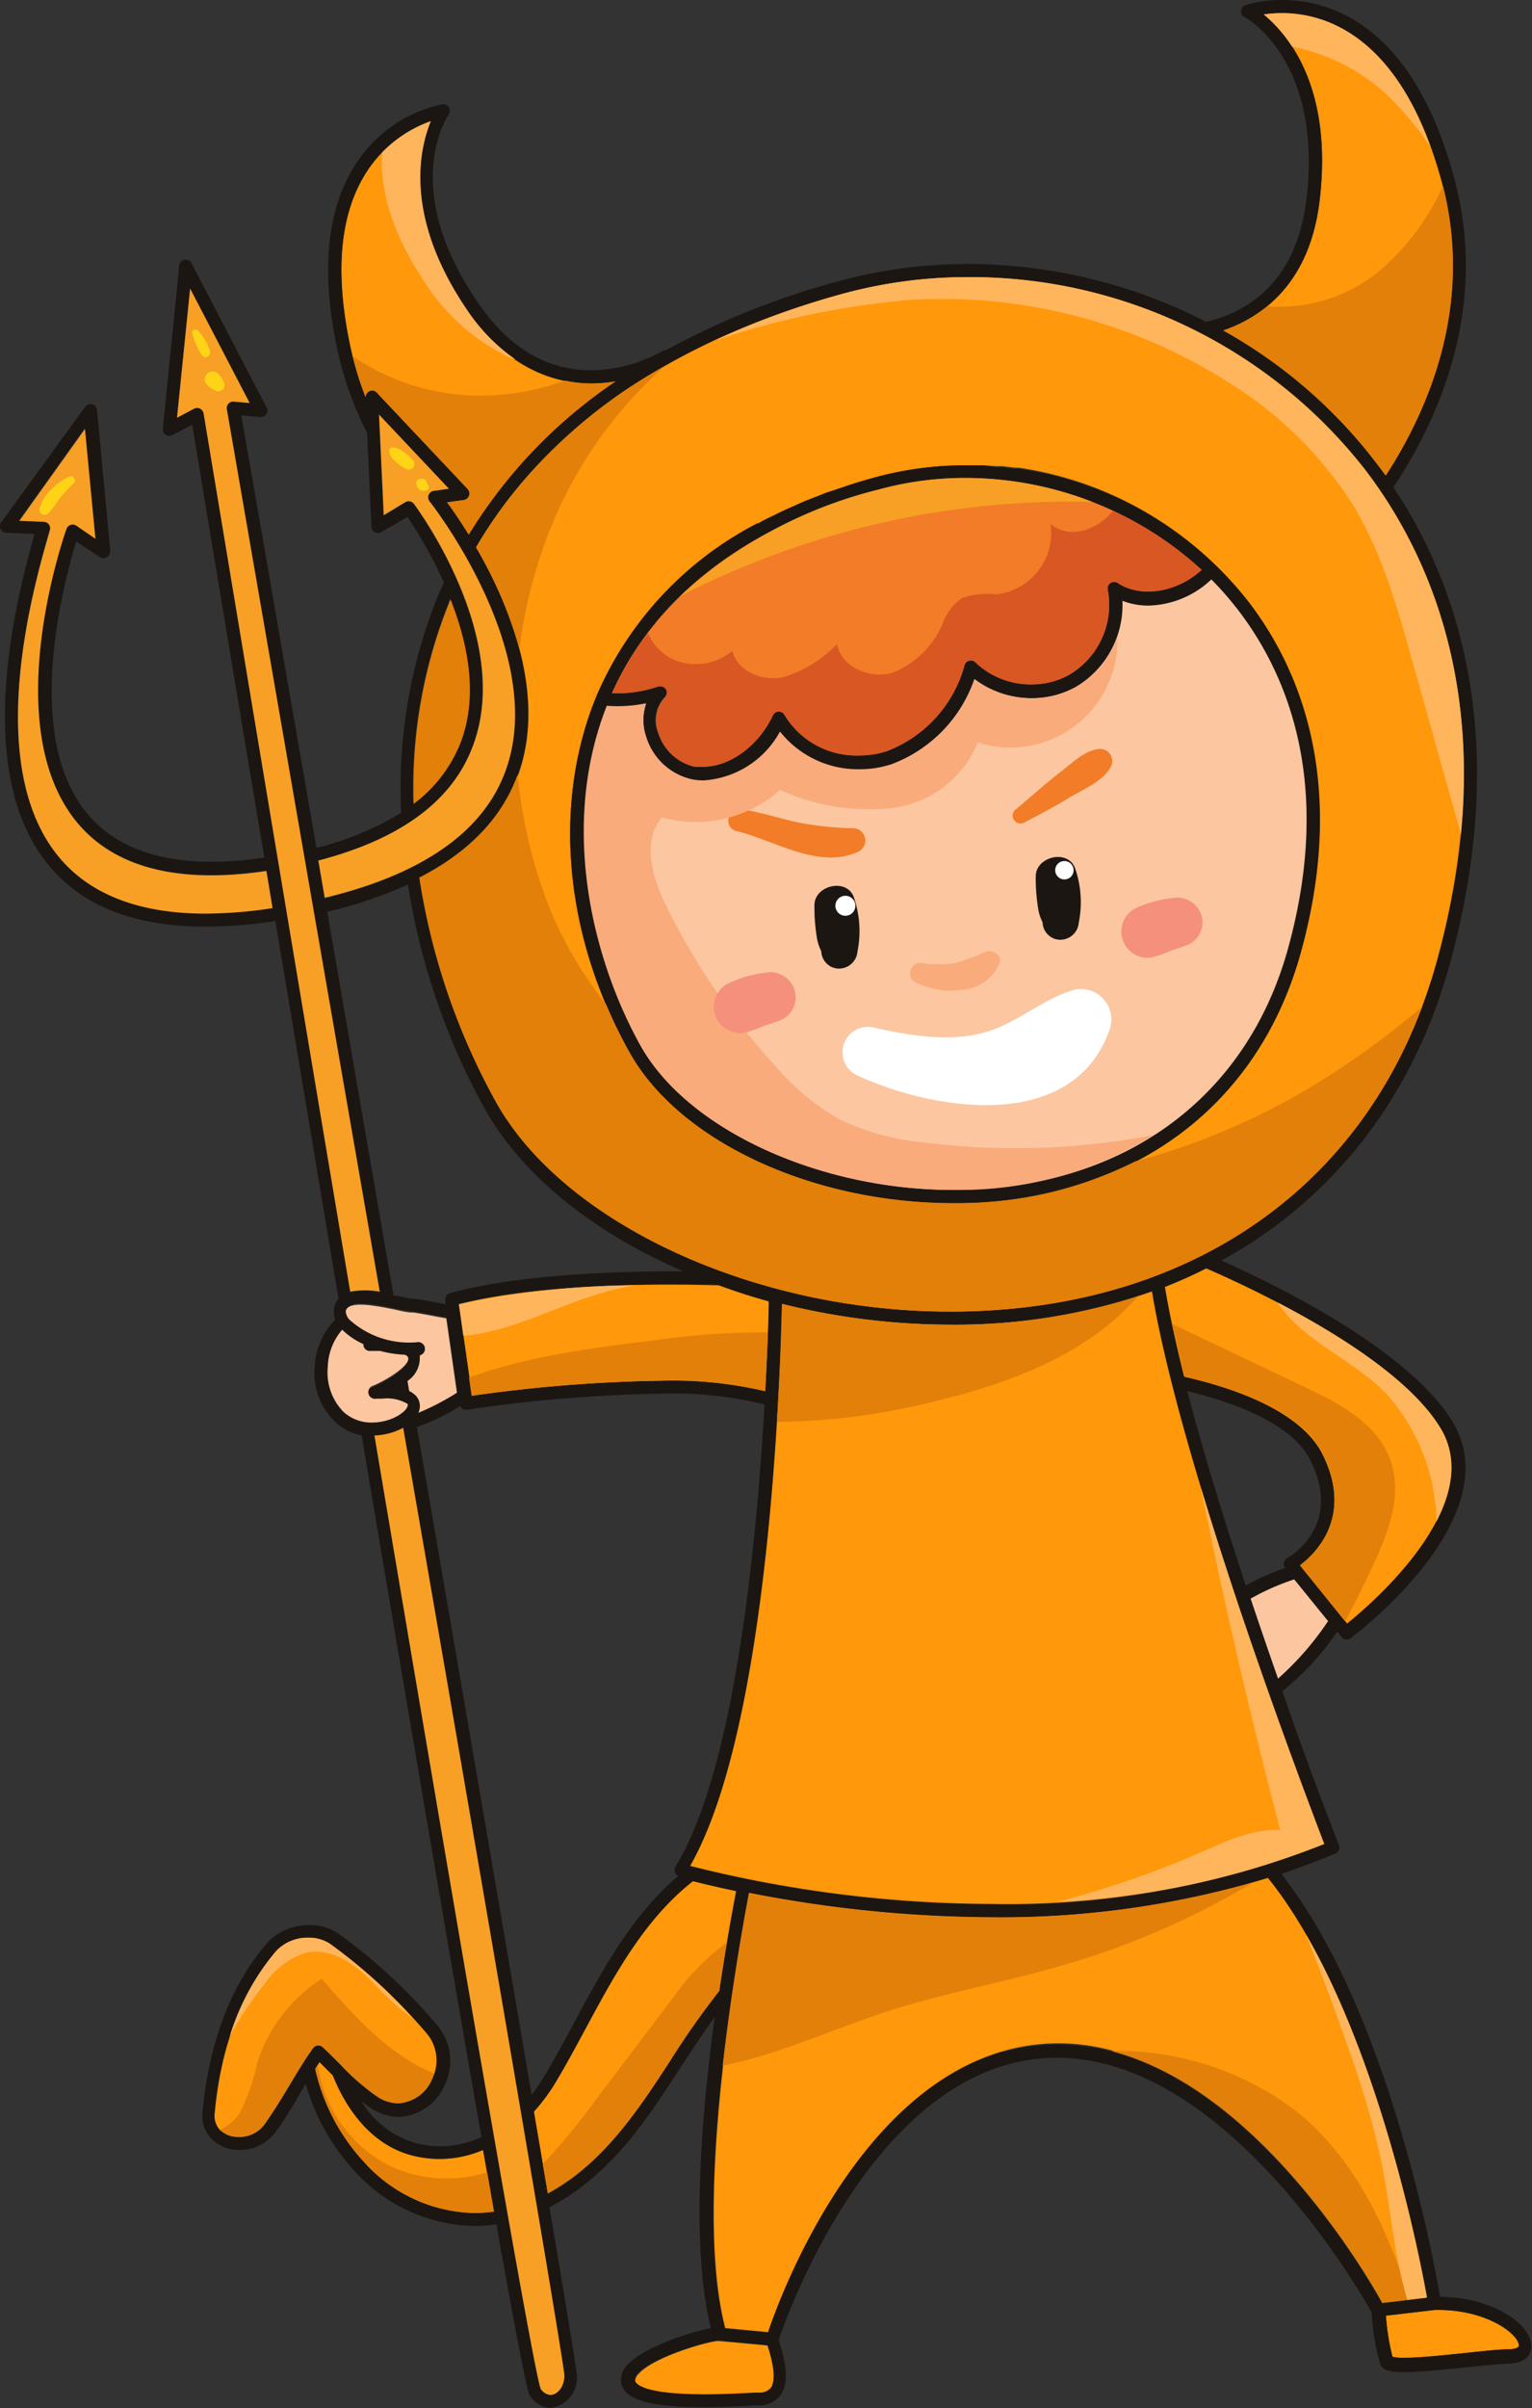 <?xml version="1.0" encoding="UTF-8"?> <svg xmlns="http://www.w3.org/2000/svg" viewBox="0 0 116.85 183.6"><rect x="0" y="0" width="116.85" height="183.6" fill="#333333" stroke="none"/> <defs> <style>.cls-1{fill:none;}.cls-2{fill:#ff980a;}.cls-3{fill:#fbc6a0;}.cls-4{fill:#1c1613;}.cls-5{fill:#e2800a;}.cls-6{fill:#f27c27;}.cls-7{fill:#f7a025;}.cls-8{fill:#d85723;}.cls-9{fill:#ffb55c;}.cls-10{fill:#ffd417;}.cls-11{fill:#f9ab7b;}.cls-12{fill:#fff;}.cls-13{fill:#f5907c;}</style> </defs> <title>Ресурс 1</title> <g id="Слой_2" data-name="Слой 2"> <g id="OBJECTS"> <path class="cls-1" d="M36.95,84.5A52.23,52.23,0,0,1,31.1,67.37a33.24,33.24,0,0,1-6.15,2.08c1.57,9.07,3.3,19.08,5.06,29.27l.23,0c.5.1,1,.19,1.36.24l.11,0c.56.08,1.14.19,1.71.3l.54.1,0-.29a.5.5,0,0,1,.36-.55c5.28-1.45,12.94-1.66,17-1.66h.79C45.31,94,39.83,89.67,36.95,84.5Z"></path> <path class="cls-1" d="M41.38,158.44c.84-1.39,1.64-2.87,2.41-4.31,2.14-4,4.35-8.08,7.89-11.09a.49.49,0,0,1-.23-.25.5.5,0,0,1,0-.44C56,135.1,57.69,118,58.31,107.09a29,29,0,0,0-7.82-.82,113.35,113.35,0,0,0-14.87,1.22.5.5,0,0,1-.37-.09.49.49,0,0,1-.15-.19,15.64,15.64,0,0,1-3.34,1.61c3.24,18.78,6.43,37.31,8.75,50.92A14.09,14.09,0,0,0,41.38,158.44Z"></path> <path class="cls-1" d="M100,111.34c-1.36-2.72-5.61-4.33-9.37-5.25,1.23,4.71,2.83,9.91,4.46,14.82a19.32,19.32,0,0,1,3-1.33l0,0a.5.5,0,0,1,.15-.75C98.35,118.71,102.47,116.33,100,111.34Z"></path> <path class="cls-2" d="M36.23,168.73a10.86,10.86,0,0,0,1.44-.11l-.83-4.71a8.37,8.37,0,0,1-5.34.44c-2.91-.72-4.94-3.17-6.12-6.12l-.18-.18-.84-.84-.33.53a15.39,15.39,0,0,0,3.7,7.07A11.64,11.64,0,0,0,36.23,168.73Z"></path> <path class="cls-2" d="M51.14,157.08a62.09,62.09,0,0,1,3.72-5.29c.44-3,.91-5.64,1.29-7.64-1.43-.3-2.56-.57-3.31-.76l-.51.42c-3.4,2.89-5.56,6.91-7.66,10.8-.78,1.45-1.58,2.94-2.44,4.35A14.51,14.51,0,0,1,40.72,161l1.06,6.22a15.88,15.88,0,0,0,2.57-1.74C47.18,163.16,49.19,160.07,51.14,157.08Z"></path> <path class="cls-2" d="M104.93,35.25c.25.33.5.67.75,1,3.35-5.16,6.79-13.22,4.25-22.52C106.91,2.66,101,1,97.8,1a9.48,9.48,0,0,0-1.41.1c1.79,1.46,5.26,5.46,4.28,14.07-.73,6.41-4.36,9-7.37,10A37.94,37.94,0,0,1,104.93,35.25Z"></path> <path class="cls-2" d="M28.17,29.83a.5.5,0,0,1,.56.12l6.92,7.34a.5.5,0,0,1-.3.84l-1.27.17c.4.55,1,1.4,1.65,2.46a38,38,0,0,1,11.2-11.68,11.27,11.27,0,0,1-1.85.16c-3.68,0-6.95-1.93-9.44-5.57C30.77,16.52,32,11.36,32.86,9.24A9.66,9.66,0,0,0,28.1,12.9c-2.2,3.23-2.64,7.89-1.31,13.85a24.89,24.89,0,0,0,1.08,3.55A.5.5,0,0,1,28.17,29.83Z"></path> <path class="cls-2" d="M35,99.44l1,7a113.14,113.14,0,0,1,14.52-1.15,31,31,0,0,1,7.88.8c.15-2.93.23-5.32.27-6.86-1.32-.36-2.6-.78-3.86-1.23-.5,0-1.75-.05-3.45-.05C47.39,97.93,40.12,98.13,35,99.44Z"></path> <path class="cls-3" d="M101.3,123.6l-2.59-3.19a18.36,18.36,0,0,0-3.33,1.47c.71,2.12,1.42,4.18,2.09,6.11A22.68,22.68,0,0,0,101.3,123.6Z"></path> <path class="cls-2" d="M109.87,108.88C106.59,103.49,96.21,98.54,92,96.71c-1,.51-2.08,1-3.17,1.42.33,2,.84,4.37,1.47,6.86,4.07.94,9,2.71,10.55,5.91,2.37,4.74-.51,7.55-1.72,8.46l3.6,4.45C104.7,122.22,113.41,114.72,109.87,108.88Z"></path> <path class="cls-2" d="M109.68,176.11h-.24l-3.74.44a17.76,17.76,0,0,0,.5,3.13,3.46,3.46,0,0,0,.94.08c1.1,0,2.77-.17,4.38-.34,1.35-.14,2.63-.27,3.62-.31.12,0,.71,0,.7-.3C115.83,178,113.48,176.11,109.68,176.11Z"></path> <path class="cls-4" d="M109.84,175.12c-.54-3.13-4.06-22.05-12.11-32.25,1.41-.47,2.8-1,4.13-1.55a.5.5,0,0,0,.27-.64c-.05-.13-2-5-4.32-11.74A20.74,20.74,0,0,0,102,124.4l.33.41a.5.5,0,0,0,.69.09c.5-.37,12.19-9.23,7.75-16.54C107.45,103,97.84,98.19,93.16,96.11c8.5-4.65,14.63-12.43,17.43-22.64,4.7-17.16.58-29-4.31-36.32,3.53-5.31,7.3-13.82,4.61-23.67C107.7,1.75,101.32,0,97.8,0A9.17,9.17,0,0,0,95,.39a.5.5,0,0,0-.07.92c.06,0,5.93,3.21,4.73,13.75C98.92,21.64,95,23.83,92,24.54a39.87,39.87,0,0,0-18.2-4.41A37.27,37.27,0,0,0,64,21.43a59.82,59.82,0,0,0-13.19,5.26.5.5,0,0,0-.28.07,11.39,11.39,0,0,1-5.45,1.47c-3.39,0-6.28-1.73-8.61-5.13-6-8.72-2.4-14.14-2.24-14.37a.5.5,0,0,0,0-.55.49.49,0,0,0-.5-.23,10.34,10.34,0,0,0-6.46,4.36c-2.37,3.47-2.87,8.4-1.47,14.65A25.61,25.61,0,0,0,28,33l.33,7.16a.5.5,0,0,0,.75.41l2-1.15a33.19,33.19,0,0,1,2.78,5c-.13.3-.28.59-.41.89a39,39,0,0,0-2.85,16.65,22.39,22.39,0,0,1-6.46,2.68C21.2,47.8,19,35,18.4,31.67l1.48.13h.06A.5.5,0,0,0,20.3,31L14.61,20.07a.5.5,0,0,0-.94.18L12.42,32.69a.5.5,0,0,0,.73.49l1.51-.8c1.06,6.41,3.06,18.46,5.5,33-6.68,1-11.4-.33-13.94-3.92C1.83,55.29,5,44,5.81,41.28L7.6,42.47a.43.43,0,0,0,.29.08.53.53,0,0,0,.51-.5.5.5,0,0,0,0-.18l-1-10.61a.5.5,0,0,0-.9-.25L.09,39.83a.5.5,0,0,0,.38.79l2.16.09C1.4,45.18-2.16,58.25,3.42,65.6,6,69,10.1,70.65,15.7,70.65h0A35.48,35.48,0,0,0,21,70.22c1.51,9,3.15,18.84,4.82,28.8a1.49,1.49,0,0,0-.32.65,1.65,1.65,0,0,0,.07.94A5.49,5.49,0,0,0,24,104.21a5.2,5.2,0,0,0,1.58,4.22,4,4,0,0,0,2,1c3.37,20,6.71,39.62,9.14,53.51a7.4,7.4,0,0,1-4.92.48,7.18,7.18,0,0,1-4.24-3.21c.24.18.47.36.73.52a3.92,3.92,0,0,0,2.13.67h0a4,4,0,0,0,3.52-2.47,4.22,4.22,0,0,0-.65-4.59,42.62,42.62,0,0,0-7.48-6.92,3.85,3.85,0,0,0-2.21-.64,4.31,4.31,0,0,0-3.2,1.33c-3.49,4-4.62,9.24-4.95,12.92a2.59,2.59,0,0,0,.63,2,3,3,0,0,0,2.2.89A3.33,3.33,0,0,0,21,162.58c.74-1,1.41-2.13,2-3.18l.32-.51a16.28,16.28,0,0,0,3.69,6.6,12.63,12.63,0,0,0,9.23,4.23,11.57,11.57,0,0,0,1.62-.13c1.4,7.86,2.33,12.75,2.53,13a1.93,1.93,0,0,0,1.6,1A2.31,2.31,0,0,0,44,181.12c0-.32-.79-5.13-2.09-12.83a16.5,16.5,0,0,0,3-2c3-2.45,5-5.6,7-8.66.83-1.28,1.68-2.57,2.6-3.83-1.08,7.94-1.81,17.56-.29,23.71-1.49.27-5,1.38-6.32,2.75a1.7,1.7,0,0,0-.54,1.27c.09,1.38,2,2,6.31,2,1.5,0,2.93-.08,3.88-.13l.34,0a2,2,0,0,0,1.67-.83c.7-1,.32-2.66-.17-4.16.61-1.8,7.34-20.81,20.5-21.5,13.32-.69,23.94,18,24.73,19.4a17.46,17.46,0,0,0,.67,4c.23.46.88.55,1.8.55,1.15,0,2.85-.17,4.49-.34,1.34-.14,2.6-.27,3.56-.31,1.24-.05,1.67-.71,1.66-1.32C116.82,177.32,114.08,175.17,109.84,175.12Zm5.31,4c-1,0-2.27.17-3.62.31-1.61.17-3.28.34-4.38.34a3.46,3.46,0,0,1-.94-.08,17.76,17.76,0,0,1-.5-3.13l3.74-.44h.24c3.8,0,6.15,1.88,6.17,2.71C115.85,179.07,115.26,179.11,115.15,179.12Zm-57.6,3.27c-.94.05-2.36.13-3.83.13-5.09,0-5.3-.95-5.31-1.05a.82.82,0,0,1,.27-.52c1.18-1.26,5.09-2.4,6-2.49h.07l.08,0,3.67.34c.28.86.72,2.44.24,3.13a1.07,1.07,0,0,1-.89.4Zm1-4.55-3.26-.31c-2.28-8.72.41-25.58,1.83-33.18a97.37,97.37,0,0,0,18.56,1.86h0a70.17,70.17,0,0,0,21-3c7.86,9.74,11.52,28.61,12.12,32l-3.39.4c-1.48-2.64-11.92-20.44-25.55-19.71S59.59,174.84,58.57,177.83ZM42,182.6a1,1,0,0,1-.74-.46c-.56-1.39-6.31-34.88-12.68-72.69a5,5,0,0,0,2.19-.59C37,144.82,43,180,43,181.12,43,182,42.49,182.6,42,182.6ZM18.22,162.92a2,2,0,0,1-1.46-.56,1.6,1.6,0,0,1-.37-1.28c.32-3.53,1.39-8.54,4.71-12.35a3.29,3.29,0,0,1,2.44-1,2.9,2.9,0,0,1,1.64.46A41.72,41.72,0,0,1,32.49,155a3.19,3.19,0,0,1,.49,3.52,3,3,0,0,1-2.6,1.88h0a2.94,2.94,0,0,1-1.59-.51,17.78,17.78,0,0,1-2.86-2.5c-.43-.43-.86-.86-1.3-1.27a.51.51,0,0,0-.39-.13.5.5,0,0,0-.36.21c-.61.89-1.17,1.82-1.72,2.72s-1.28,2.11-2,3.13A2.36,2.36,0,0,1,18.22,162.92Zm6.15-5.7.84.84.18.18c1.18,2.94,3.21,5.4,6.12,6.12a8.37,8.37,0,0,0,5.34-.44l.83,4.71a10.86,10.86,0,0,1-1.44.11,11.64,11.64,0,0,1-8.5-3.92,15.39,15.39,0,0,1-3.7-7.07Zm1.74-55.75a5.52,5.52,0,0,0,1.62,1.1.48.48,0,0,0,0,.1.49.49,0,0,0,.54.42s.32,0,.74,0a8.36,8.36,0,0,0,1.85.31c.14.08.22.17.24.26.09.52-1.33,1.52-2.65,2.09a.5.5,0,0,0,.23,1h.44A3.09,3.09,0,0,1,31,107a.15.15,0,0,1,0,.13c0,.44-1.21,1.29-2.72,1.29a3.15,3.15,0,0,1-2.13-.78A4.27,4.27,0,0,1,25,104.27,4.53,4.53,0,0,1,26.11,101.46ZM15.7,69.65c-5.27,0-9.13-1.57-11.48-4.66-5.33-7-1.75-19.9-.58-24.13l.14-.49a.5.5,0,0,0-.46-.63l-1.87-.08,5-7,.8,8.38-1.46-1a.5.5,0,0,0-.75.25c-.21.58-5,14.25.33,21.75,2.77,3.93,7.81,5.39,14.93,4.33l.47,2.82a34.47,34.47,0,0,1-5.09.42Zm-.16-38.12a.5.5,0,0,0-.27-.37.5.5,0,0,0-.46,0l-1.3.69,1-9.85,4.55,8.71-1.21-.11a.51.51,0,0,0-.41.16.5.5,0,0,0-.12.42C17.42,31.89,23,64.12,29,98.52a6.2,6.2,0,0,0-2.25,0C22.69,74.58,18.6,50,15.54,31.53ZM34.34,45.67v0c1.31,3.34,2.17,7.43.74,11a10.66,10.66,0,0,1-3.57,4.57A37.81,37.81,0,0,1,34.34,45.67ZM36,57.06c3.23-8.2-4.12-18.19-4.44-18.61a.5.5,0,0,0-.65-.13l-1.65,1-.36-7.67,5.33,5.65-1.15.16a.5.5,0,0,0-.32.81c.09.11,9.08,11.53,5.79,20.54-1.69,4.63-6.33,7.88-13.79,9.68l-.49-2.84C30.47,64,34.42,61.14,36,57.06ZM26.79,26.74c-1.33-6-.89-10.61,1.31-13.85a9.66,9.66,0,0,1,4.75-3.66c-.9,2.13-2.09,7.28,2.8,14.43,2.49,3.64,5.75,5.57,9.44,5.57a11.27,11.27,0,0,0,1.85-.16,38,38,0,0,0-11.2,11.68c-.66-1.06-1.25-1.92-1.65-2.46l1.27-.17a.5.5,0,0,0,.3-.84l-6.92-7.34a.49.49,0,0,0-.86.34A24.89,24.89,0,0,1,26.79,26.74Zm73.87-11.57c1-8.61-2.49-12.61-4.28-14.07A9.48,9.48,0,0,1,97.8,1c3.23,0,9.11,1.66,12.14,12.75,2.54,9.3-.9,17.36-4.25,22.52-.25-.35-.5-.69-.75-1A37.94,37.94,0,0,0,93.29,25.2C96.3,24.16,99.94,21.58,100.66,15.17Zm3.48,20.68c5.28,6.92,10.52,19,5.49,37.36C105,90,91.14,100,72.47,100h0C57.58,100,43,93.3,37.82,84A51.19,51.19,0,0,1,32,66.92c3.78-1.94,6.29-4.55,7.48-7.8C41.75,53,38.8,46,36.31,41.73c5.31-9.11,14.88-15.75,28-19.33a36.27,36.27,0,0,1,9.57-1.27A38.2,38.2,0,0,1,104.14,35.86Zm-1.39,87.94-3.6-4.45c1.21-.91,4.09-3.71,1.72-8.46-1.6-3.19-6.48-5-10.55-5.91-.63-2.49-1.13-4.82-1.47-6.86,1.09-.43,2.14-.9,3.17-1.42,4.19,1.83,14.57,6.78,17.84,12.17C113.41,114.72,104.7,122.22,102.75,123.79ZM30,99.74c.54.11,1,.21,1.44.25h.1v0c.53.08,1.08.19,1.64.29l.88.16.81,5.67A19.69,19.69,0,0,1,32,107.67a1.33,1.33,0,0,0,.11-.41,1.14,1.14,0,0,0-.3-.89,1.65,1.65,0,0,0-.51-.36l-.13-.77a2.09,2.09,0,0,0,.94-1.79,1.32,1.32,0,0,0,0-.16.49.49,0,0,0-.25-1,6.8,6.8,0,0,1-5-1.62,1,1,0,0,1-.33-.84C26.62,99.06,28.68,99.47,30,99.74ZM98.17,118.8a.5.5,0,0,0-.15.75l0,0a19.32,19.32,0,0,0-3,1.33c-1.63-4.91-3.23-10.11-4.46-14.82,3.76.92,8,2.53,9.37,5.25C102.47,116.33,98.35,118.71,98.17,118.8ZM58.63,99.21c0,1.53-.11,3.93-.27,6.86a31,31,0,0,0-7.88-.8A113.14,113.14,0,0,0,36,106.42l-1-7c5.15-1.32,12.41-1.51,16.35-1.51,1.69,0,2.95,0,3.45.05C56,98.43,57.31,98.85,58.63,99.21Zm-7.3-2.28c-4.1,0-11.77.22-17,1.66a.5.5,0,0,0-.36.55l0,.29-.54-.1c-.57-.11-1.15-.22-1.71-.3l-.11,0c-.38,0-.85-.14-1.36-.24l-.23,0c-1.76-10.19-3.49-20.19-5.06-29.27a33.24,33.24,0,0,0,6.15-2.08A52.23,52.23,0,0,0,36.95,84.5c2.89,5.17,8.37,9.5,15.17,12.43ZM35.1,107.2a.49.49,0,0,0,.15.19.5.5,0,0,0,.37.09,113.35,113.35,0,0,1,14.87-1.22,29,29,0,0,1,7.82.82c-.62,10.9-2.3,28-6.81,35.26a.5.5,0,0,0,0,.44.49.49,0,0,0,.23.25c-3.54,3-5.75,7.12-7.89,11.09-.77,1.44-1.57,2.92-2.41,4.31a14.09,14.09,0,0,1-.88,1.29c-2.32-13.61-5.51-32.14-8.75-50.92A15.64,15.64,0,0,0,35.1,107.2Zm40.6,38a94.91,94.91,0,0,1-23-2.9c5.77-10.17,6.78-35.37,7-42.85A53.18,53.18,0,0,0,72.46,101h0a45.24,45.24,0,0,0,15.42-2.57C90.12,112,99.55,136.77,101,140.59A65.59,65.59,0,0,1,75.69,145.21Zm19.69-23.32a18.36,18.36,0,0,1,3.33-1.47l2.59,3.19A22.68,22.68,0,0,1,97.48,128C96.8,126.06,96.09,124,95.38,121.88ZM40.72,161A14.51,14.51,0,0,0,42.24,159c.86-1.41,1.66-2.91,2.44-4.35,2.09-3.89,4.26-7.91,7.66-10.8l.51-.42c.75.19,1.87.46,3.31.76-.38,2-.85,4.66-1.29,7.64a62.09,62.09,0,0,0-3.72,5.29c-1.94,3-4,6.08-6.79,8.43a15.88,15.88,0,0,1-2.57,1.74Z"></path> <path class="cls-2" d="M58.54,178.83l-3.67-.34-.08,0h-.07c-.94.09-4.85,1.23-6,2.49a.82.82,0,0,0-.27.52c0,.11.21,1.05,5.31,1.05,1.47,0,2.89-.08,3.83-.13l.34,0a1.07,1.07,0,0,0,.89-.4C59.26,181.27,58.82,179.7,58.54,178.83Z"></path> <path class="cls-2" d="M105.44,175.58l3.39-.4c-.6-3.36-4.26-22.24-12.12-32a70.17,70.17,0,0,1-21,3h0a97.37,97.37,0,0,1-18.56-1.86c-1.42,7.59-4.1,24.46-1.83,33.18l3.26.31c1-3,7.79-21.25,21.32-22S104,172.94,105.44,175.58Z"></path> <path class="cls-2" d="M101,140.59c-1.47-3.83-10.9-28.6-13.14-42.12A45.24,45.24,0,0,1,72.47,101h0a53.18,53.18,0,0,1-12.83-1.59c-.17,7.48-1.18,32.69-7,42.85a94.91,94.91,0,0,0,23,2.9A65.59,65.59,0,0,0,101,140.59Z"></path> <path class="cls-5" d="M35.1,56.7c1.43-3.62.57-7.71-.74-11v0a37.81,37.81,0,0,0-2.81,15.59A10.66,10.66,0,0,0,35.1,56.7Z"></path> <path class="cls-2" d="M73.84,21.13a36.27,36.27,0,0,0-9.57,1.27C51.19,26,41.62,32.62,36.31,41.73,38.8,46,41.75,53,39.51,59.12c-1.19,3.25-3.7,5.86-7.48,7.8A51.19,51.19,0,0,0,37.82,84C43,93.3,57.58,100,72.46,100h0c18.67,0,32.56-10,37.16-26.83,5-18.34-.21-30.44-5.49-37.36A38.2,38.2,0,0,0,73.84,21.13ZM99.22,72.55C95.93,84.56,86,91.74,72.69,91.74h0C61.93,91.73,51.77,87,48,80.21c-5-8.89-5.88-19.08-2.45-27.27a26.6,26.6,0,0,1,12.19-13l.08,0c.46-.25.93-.49,1.41-.72l.23-.12c.42-.2.85-.39,1.29-.58l.44-.2c.38-.16.77-.31,1.16-.46l.63-.25,1.08-.37.8-.27q1-.31,1.95-.58a26,26,0,0,1,6.85-.91l.53,0,.87,0,.87.06.51,0,1,.12.28,0A27.1,27.1,0,0,1,95.28,46C99,50.9,102.79,59.52,99.22,72.55Z"></path> <path class="cls-3" d="M94.48,46.57a24.75,24.75,0,0,0-2.11-2.42,7.18,7.18,0,0,1-4.79,2,5.29,5.29,0,0,1-2-.37,7.26,7.26,0,0,1-3.6,6.6,6.86,6.86,0,0,1-3.3.83,7.2,7.2,0,0,1-4.38-1.46A10.61,10.61,0,0,1,68,58.27a7.82,7.82,0,0,1-2.43.38,7.6,7.6,0,0,1-6.08-2.87,7.15,7.15,0,0,1-5.82,3.72,5.08,5.08,0,0,1-.78-.06,4.75,4.75,0,0,1-3.61-3.27,3.9,3.9,0,0,1,0-2.55,10.83,10.83,0,0,1-3,.19C42.66,63,45.2,73.18,48.85,79.72c3.56,6.38,13.59,11,23.84,11h0c12.84,0,22.4-6.9,25.56-18.45C101.72,59.65,98.11,51.33,94.48,46.57Z"></path> <path class="cls-4" d="M77.73,35.75l-.28,0-1-.12-.51,0L75,35.48l-.87,0-.53,0a26,26,0,0,0-6.85.91q-1,.27-1.95.58l-.8.27L63,37.57l-.63.25c-.39.15-.78.3-1.16.46l-.44.2c-.43.19-.87.38-1.29.58l-.23.12c-.48.23-1,.47-1.41.72l-.08,0a26.6,26.6,0,0,0-12.19,13C42.1,61.12,43,71.32,48,80.21c3.79,6.79,14,11.53,24.71,11.53h0c13.32,0,23.24-7.17,26.53-19.19,3.57-13-.18-21.64-3.94-26.58A27.1,27.1,0,0,0,77.73,35.75Zm-5,55h0c-10.25,0-20.27-4.63-23.84-11-3.65-6.54-6.2-16.72-2.58-25.9a10.83,10.83,0,0,0,3-.19,3.9,3.9,0,0,0,0,2.55,4.75,4.75,0,0,0,3.61,3.27,5.08,5.08,0,0,0,.78.06,7.15,7.15,0,0,0,5.82-3.72,7.6,7.6,0,0,0,6.08,2.87A7.82,7.82,0,0,0,68,58.27a10.61,10.61,0,0,0,6.33-6.5,7.2,7.2,0,0,0,4.38,1.46,6.86,6.86,0,0,0,3.3-.83,7.26,7.26,0,0,0,3.6-6.6,5.29,5.29,0,0,0,2,.37,7.18,7.18,0,0,0,4.79-2,24.75,24.75,0,0,1,2.11,2.42c3.63,4.76,7.23,13.09,3.77,25.71C95.09,83.84,85.54,90.74,72.69,90.74Zm-26-37.88C50,45.42,57,40.06,67.06,37.31a24.9,24.9,0,0,1,6.57-.87,26.66,26.66,0,0,1,18,7c-1.82,1.71-4.61,2.22-6.39,1a.5.5,0,0,0-.56,0,.5.5,0,0,0-.21.52,6.18,6.18,0,0,1-3,6.51,5.85,5.85,0,0,1-2.82.7,6.09,6.09,0,0,1-4.27-1.68.5.5,0,0,0-.83.21,9.74,9.74,0,0,1-5.93,6.56,6.77,6.77,0,0,1-2.12.33,6.4,6.4,0,0,1-5.68-3.09.48.48,0,0,0-.45-.26.5.5,0,0,0-.44.29c-1.08,2.31-3.27,3.92-5.32,3.92a4.11,4.11,0,0,1-.63,0,3.79,3.79,0,0,1-2.81-2.59,2.56,2.56,0,0,1,.5-2.71.5.5,0,0,0-.35-.86l-.16,0A9.67,9.67,0,0,1,46.67,52.85Z"></path> <path class="cls-6" d="M50.37,52.31a.5.5,0,0,1,.35.86,2.56,2.56,0,0,0-.5,2.71A3.79,3.79,0,0,0,53,58.46a4.11,4.11,0,0,0,.63,0c2.05,0,4.24-1.61,5.32-3.92a.5.5,0,0,1,.44-.29.48.48,0,0,1,.45.26,6.4,6.4,0,0,0,5.68,3.09,6.77,6.77,0,0,0,2.12-.33,9.74,9.74,0,0,0,5.93-6.56.5.5,0,0,1,.83-.21,6.09,6.09,0,0,0,4.27,1.68,5.85,5.85,0,0,0,2.82-.7,6.18,6.18,0,0,0,3-6.51.5.5,0,0,1,.21-.52.5.5,0,0,1,.56,0c1.78,1.19,4.58.68,6.39-1a26.66,26.66,0,0,0-18-7,24.9,24.9,0,0,0-6.57.87C57,40.06,50,45.42,46.67,52.85a9.67,9.67,0,0,0,3.53-.51Z"></path> <path class="cls-7" d="M20.32,66.41C13.21,67.47,8.17,66,5.4,62.08c-5.3-7.5-.53-21.17-.33-21.75a.5.5,0,0,1,.75-.25l1.46,1-.8-8.37-5,7,1.87.08a.5.5,0,0,1,.46.63l-.14.49C2.46,45.09-1.12,58,4.22,65c2.35,3.09,6.22,4.66,11.48,4.66h0a34.47,34.47,0,0,0,5.09-.42Z"></path> <path class="cls-7" d="M24.28,65.61l.49,2.84c7.47-1.8,12.11-5.05,13.79-9.68,3.29-9-5.7-20.43-5.79-20.54a.5.5,0,0,1,.32-.81l1.15-.16-5.33-5.65.36,7.67,1.65-1a.5.5,0,0,1,.65.13c.31.42,7.67,10.41,4.44,18.61C34.42,61.14,30.47,64,24.28,65.61Z"></path> <path class="cls-7" d="M30.75,108.86a5,5,0,0,1-2.19.59c6.37,37.82,12.12,71.3,12.68,72.69a1,1,0,0,0,.74.46c.51,0,1.07-.59,1.07-1.48C43,180,37,144.82,30.75,108.86Z"></path> <path class="cls-7" d="M26.71,98.48a6.2,6.2,0,0,1,2.25,0C23,64.12,17.42,31.89,17.3,31.2a.5.5,0,0,1,.12-.42.51.51,0,0,1,.41-.16l1.21.11L14.5,22l-1,9.85,1.3-.69a.5.5,0,0,1,.46,0,.5.5,0,0,1,.27.37C18.6,50,22.69,74.58,26.71,98.48Z"></path> <path class="cls-3" d="M28.37,108.46c1.51,0,2.68-.85,2.72-1.29a.15.15,0,0,0,0-.13,3.09,3.09,0,0,0-1.93-.4h-.44a.5.5,0,0,1-.23-1c1.32-.58,2.74-1.58,2.65-2.09,0-.09-.1-.18-.24-.26A8.36,8.36,0,0,1,29,103c-.42,0-.73,0-.74,0a.49.49,0,0,1-.54-.42.48.48,0,0,1,0-.1,5.52,5.52,0,0,1-1.62-1.1A4.53,4.53,0,0,0,25,104.27a4.27,4.27,0,0,0,1.25,3.42A3.15,3.15,0,0,0,28.37,108.46Z"></path> <path class="cls-3" d="M26.77,100.72a6.8,6.8,0,0,0,5,1.62.49.49,0,0,1,.25,1,1.32,1.32,0,0,1,0,.16,2.09,2.09,0,0,1-.94,1.79l.13.77a1.65,1.65,0,0,1,.51.36,1.14,1.14,0,0,1,.3.89,1.33,1.33,0,0,1-.11.41,19.69,19.69,0,0,0,2.94-1.53l-.81-5.67-.88-.16c-.56-.11-1.11-.21-1.64-.29v0h-.1c-.4,0-.91-.14-1.44-.25-1.36-.27-3.43-.68-3.61.14A1,1,0,0,0,26.77,100.72Z"></path> <path class="cls-2" d="M23.87,156.16a.5.5,0,0,1,.36-.21.51.51,0,0,1,.39.13c.44.41.87.84,1.3,1.27a17.78,17.78,0,0,0,2.86,2.5,2.94,2.94,0,0,0,1.59.51h0a3,3,0,0,0,2.6-1.88,3.19,3.19,0,0,0-.49-3.52,41.72,41.72,0,0,0-7.31-6.76,2.9,2.9,0,0,0-1.64-.46,3.29,3.29,0,0,0-2.44,1c-3.31,3.81-4.39,8.82-4.71,12.35a1.6,1.6,0,0,0,.37,1.28,2,2,0,0,0,1.46.56,2.36,2.36,0,0,0,1.92-.91c.72-1,1.38-2.09,2-3.13S23.26,157,23.87,156.16Z"></path> <path class="cls-8" d="M84.88,38.94c-1.13,1.49-3.4,2.22-4.75,1A4.72,4.72,0,0,1,76,45.32a6.12,6.12,0,0,0-2.66.29,4.11,4.11,0,0,0-1.42,1.9,7,7,0,0,1-3.77,3.76c-1.73.56-4-.37-4.3-2.17a9.56,9.56,0,0,1-4.08,2.53c-1.58.34-3.52-.4-3.92-2a4.34,4.34,0,0,1-4.53.64,3.92,3.92,0,0,1-1.9-2,23.36,23.36,0,0,0-2.73,4.58,9.67,9.67,0,0,0,3.53-.51l.16,0a.5.5,0,0,1,.35.86,2.56,2.56,0,0,0-.5,2.71A3.79,3.79,0,0,0,53,58.46a4.11,4.11,0,0,0,.63,0c2.05,0,4.24-1.61,5.32-3.92a.5.5,0,0,1,.44-.29.48.48,0,0,1,.45.26,6.4,6.4,0,0,0,5.68,3.09,6.77,6.77,0,0,0,2.12-.33,9.74,9.74,0,0,0,5.93-6.56.5.5,0,0,1,.83-.21,6.09,6.09,0,0,0,4.27,1.68,5.85,5.85,0,0,0,2.82-.7,6.18,6.18,0,0,0,3-6.51.5.5,0,0,1,.21-.52.5.5,0,0,1,.56,0c1.78,1.19,4.58.68,6.39-1A26,26,0,0,0,84.88,38.94Z"></path> <path class="cls-7" d="M83.32,38.27a26.77,26.77,0,0,0-9.69-1.83,24.9,24.9,0,0,0-6.57.87,34.49,34.49,0,0,0-15.19,8.15A65.18,65.18,0,0,1,83.32,38.27Z"></path> <path class="cls-5" d="M50.08,102.17c-4.84.59-9.75,1.21-14.31,2.86l.2,1.39a113.14,113.14,0,0,1,14.52-1.15,31,31,0,0,1,7.88.8c.09-1.7.15-3.21.2-4.48A58.2,58.2,0,0,0,50.08,102.17Z"></path> <path class="cls-5" d="M99.15,119.35l3.44,4.26c.66-1.19,1.26-2.41,1.84-3.64,1.31-2.73,2.64-5.83,1.61-8.67s-3.94-4.32-6.62-5.59l-10-4.76q.4,1.92.93,4c4.07.94,9,2.71,10.55,5.91C103.24,115.64,100.36,118.44,99.15,119.35Z"></path> <path class="cls-5" d="M86.77,98.85A45.71,45.71,0,0,1,72.47,101h0a53.18,53.18,0,0,1-12.83-1.59c0,2-.15,5.14-.38,9a50.94,50.94,0,0,0,12.17-1.6C77.12,105.44,83,103.21,86.77,98.85Z"></path> <path class="cls-5" d="M108.47,76.77a69.56,69.56,0,0,1-6.71,5,52.73,52.73,0,0,1-15.2,6.79,30,30,0,0,1-13.87,3.17h0C61.93,91.73,51.77,87,48,80.21a36.78,36.78,0,0,1-1.77-3.64A29.82,29.82,0,0,1,42,69.43a36.11,36.11,0,0,1-2-6.78c-.23-1.21-.41-2.43-.54-3.66l0,.12c-1.19,3.25-3.7,5.86-7.48,7.8A51.19,51.19,0,0,0,37.82,84C43,93.3,57.58,100,72.46,100h0C89.78,100,103,91.42,108.47,76.77Z"></path> <path class="cls-5" d="M36.31,41.73a32.34,32.34,0,0,1,3.31,7.77,36.7,36.7,0,0,1,2.64-9.88,32.93,32.93,0,0,1,8.43-11.7A38.2,38.2,0,0,0,36.31,41.73Z"></path> <path class="cls-5" d="M105.1,20.75a12,12,0,0,1-8.45,2.6,10.82,10.82,0,0,1-3.35,1.85,37.94,37.94,0,0,1,11.65,10.06c.25.33.5.67.75,1,3.3-5.08,6.67-13,4.36-22.09A18.25,18.25,0,0,1,105.1,20.75Z"></path> <path class="cls-5" d="M26.9,27.16a25.17,25.17,0,0,0,1,3.13.49.49,0,0,1,.86-.34l6.92,7.34a.5.5,0,0,1-.3.84l-1.27.17c.4.55,1,1.4,1.65,2.46a38,38,0,0,1,11.2-11.68,11.27,11.27,0,0,1-1.85.16,10.08,10.08,0,0,1-2-.22,19.55,19.55,0,0,1-6.47,1.15A17.33,17.33,0,0,1,26.9,27.16Z"></path> <path class="cls-5" d="M67.54,153.4c4.61-1.5,9.41-2.32,14-3.7a60.68,60.68,0,0,0,14-6.16,71,71,0,0,1-19.86,2.66h0a97.37,97.37,0,0,1-18.56-1.86c-.6,3.18-1.41,8-2,13.16C59.37,156.64,63.41,154.75,67.54,153.4Z"></path> <path class="cls-5" d="M105.44,175.58l2.12-.25c-1.76-5.42-4.15-10.61-8.47-14.19a22.48,22.48,0,0,0-14.33-4.76C96,159.29,104.15,173.26,105.44,175.58Z"></path> <path class="cls-5" d="M51.35,152.3l-6.06,8A47.35,47.35,0,0,1,41.4,165l.38,2.23a15.88,15.88,0,0,0,2.57-1.74c2.84-2.35,4.85-5.44,6.79-8.43a62.09,62.09,0,0,1,3.72-5.29c.19-1.29.39-2.51.58-3.66A17.94,17.94,0,0,0,51.35,152.3Z"></path> <path class="cls-5" d="M33.11,158.09c-3.38-1.37-6.12-4.37-8.57-7.22a11.92,11.92,0,0,0-4.93,6.44,15.12,15.12,0,0,1-1.32,3.78,3.51,3.51,0,0,1-1.5,1.29,2,2,0,0,0,1.42.53,2.36,2.36,0,0,0,1.92-.91c.72-1,1.38-2.09,2-3.13s1.11-1.83,1.72-2.72a.5.5,0,0,1,.36-.21.51.51,0,0,1,.39.13c.44.41.87.84,1.3,1.27a17.78,17.78,0,0,0,2.86,2.5,2.94,2.94,0,0,0,1.59.51h0a3,3,0,0,0,2.6-1.88A3.75,3.75,0,0,0,33.11,158.09Z"></path> <path class="cls-5" d="M29.74,165.14a10.24,10.24,0,0,1-5.51-7.71l-.19.31a15.39,15.39,0,0,0,3.7,7.07,11.64,11.64,0,0,0,8.5,3.92,10.86,10.86,0,0,0,1.44-.11l-.52-3A10.23,10.23,0,0,1,29.74,165.14Z"></path> <path class="cls-9" d="M104.14,35.86a38.2,38.2,0,0,0-30.3-14.73,36.27,36.27,0,0,0-9.57,1.27A61.68,61.68,0,0,0,54.43,26a63.23,63.23,0,0,1,15.09-3.14,40.69,40.69,0,0,1,24.06,6.22,29.73,29.73,0,0,1,9.58,9.37c2.23,3.65,3.41,7.82,4.56,11.94l3.52,12.54.19.69C112.7,50.54,108.43,41.48,104.14,35.86Z"></path> <path class="cls-9" d="M97.8,1a9.48,9.48,0,0,0-1.41.1,10.68,10.68,0,0,1,2.16,2.46,14.74,14.74,0,0,1,8.17,4.62,25.11,25.11,0,0,1,2.38,3C105.93,2.41,100.76,1,97.8,1Z"></path> <path class="cls-9" d="M35.65,23.67C30.77,16.52,32,11.36,32.86,9.24a9.77,9.77,0,0,0-3.71,2.38c-.25,3.17,1.1,6.61,2.91,9.37a15.9,15.9,0,0,0,6.69,6.21c.18.08.37.13.55.19A14.08,14.08,0,0,1,35.65,23.67Z"></path> <path class="cls-9" d="M80.63,145A62.56,62.56,0,0,0,101,140.59c-1-2.64-5.81-15.22-9.42-27.22q2.65,13.16,6.07,26.16c-2.13-.11-4.16.86-6.11,1.72A71.58,71.58,0,0,1,80.63,145Z"></path> <path class="cls-9" d="M97.44,99.3c1.9,2.91,5.66,4.32,8.18,6.84a15,15,0,0,1,3.94,9.87c1.21-2.33,1.69-4.85.31-7.13C107.63,105.19,102.07,101.71,97.44,99.3Z"></path> <path class="cls-9" d="M35,99.44l.34,2.4C39.78,101.5,44,98.58,48.56,98A66.27,66.27,0,0,0,35,99.44Z"></path> <path class="cls-9" d="M102.9,156.33A65.36,65.36,0,0,1,105.4,165c.67,3.4.95,7.06,1.94,10.35l1.5-.18c-.52-2.91-3.35-17.5-9.22-27.67C100.77,150.43,101.88,153.37,102.9,156.33Z"></path> <path class="cls-9" d="M28.45,151.15a17.83,17.83,0,0,0,3,2.71,38.32,38.32,0,0,0-6.3-5.66,2.9,2.9,0,0,0-1.64-.46,3.29,3.29,0,0,0-2.44,1,18.44,18.44,0,0,0-3.54,6.49,27.51,27.51,0,0,1,2.68-4,5.92,5.92,0,0,1,3.18-2.36C25.3,148.48,27.09,149.78,28.45,151.15Z"></path> <path class="cls-10" d="M15.14,25.24c-.16-.22-.57-.09-.46.2a4.7,4.7,0,0,0,.75,1.68c.26.29.64,0,.59-.34A3.93,3.93,0,0,0,15.14,25.24Z"></path> <path class="cls-10" d="M17.07,29.13a1.74,1.74,0,0,0-.49-.68.59.59,0,0,0-.83.83,1.74,1.74,0,0,0,.68.49A.47.47,0,0,0,17.07,29.13Z"></path> <path class="cls-10" d="M31.47,35.06a3.85,3.85,0,0,0-.78-.67,1.14,1.14,0,0,0-.77-.26.24.24,0,0,0-.23.3,1.11,1.11,0,0,0,.43.71,3.41,3.41,0,0,0,.83.6A.43.43,0,0,0,31.47,35.06Z"></path> <path class="cls-10" d="M32.57,36.89c0-.59-1-.51-.79.09a.55.55,0,0,0,.72.42A.28.28,0,0,0,32.57,36.89Z"></path> <path class="cls-10" d="M5.34,36.33a3.86,3.86,0,0,0-1.42,1A3,3,0,0,0,3,38.87c0,.37.44.47.67.28A7.25,7.25,0,0,0,4.54,38a11.24,11.24,0,0,1,1.09-1.15C5.82,36.63,5.62,36.22,5.34,36.33Z"></path> <path class="cls-6" d="M65.1,63.15a24,24,0,0,1-4.64-.53c-1.35-.34-2.66-.73-4-.94-1-.15-1.27,1.44-.33,1.67,2.93.7,6.35,3,9.37,1.57A.94.94,0,0,0,65.1,63.15Z"></path> <path class="cls-6" d="M83.77,57.11c-1.15.16-2.07,1.15-3,1.84-1.12.88-2.18,1.83-3.26,2.74a.59.59,0,0,0,.65,1c1.13-.59,2.27-1.18,3.36-1.85s2.52-1.21,3.16-2.3A.93.93,0,0,0,83.77,57.11Z"></path> <path class="cls-4" d="M65.12,68.4c-.55-1.49-3-.89-3,.61a14.26,14.26,0,0,0,.17,2.38,3.48,3.48,0,0,0,.35,1.13,1.38,1.38,0,0,0,.92,1.26,1.41,1.41,0,0,0,1.84-1.23A7.89,7.89,0,0,0,65.12,68.4Z"></path> <path class="cls-4" d="M82,66.2c-.55-1.49-3-.89-3,.61a14.27,14.27,0,0,0,.17,2.38,3.48,3.48,0,0,0,.35,1.13,1.38,1.38,0,0,0,.92,1.26,1.41,1.41,0,0,0,1.84-1.23A7.89,7.89,0,0,0,82,66.2Z"></path> <path class="cls-11" d="M70.4,87.1A18.91,18.91,0,0,1,64,85.33a18.74,18.74,0,0,1-5-4.2,53,53,0,0,1-8.16-12c-1.07-2.16-1.92-5-.35-6.81a9.64,9.64,0,0,0,9-2.1A16.27,16.27,0,0,0,68,61.61a8.15,8.15,0,0,0,6.58-5,8.17,8.17,0,0,0,10.65-8A7.09,7.09,0,0,1,82,52.41a6.86,6.86,0,0,1-3.3.83,7.2,7.2,0,0,1-4.38-1.46A10.61,10.61,0,0,1,68,58.27a7.82,7.82,0,0,1-2.43.38,7.6,7.6,0,0,1-6.08-2.87,7.15,7.15,0,0,1-5.82,3.72,5.08,5.08,0,0,1-.78-.06,4.75,4.75,0,0,1-3.61-3.27,3.9,3.9,0,0,1,0-2.55,10.83,10.83,0,0,1-3,.19C42.66,63,45.2,73.18,48.85,79.72c3.56,6.38,13.59,11,23.84,11h0A28.06,28.06,0,0,0,88,86.54,55.92,55.92,0,0,1,70.4,87.1Z"></path> <path class="cls-11" d="M75.14,72.58a18,18,0,0,1-2.23.84,8.5,8.5,0,0,1-2.69,0,.79.79,0,0,0-.48,1.43,6.09,6.09,0,0,0,3.6.63,3.38,3.38,0,0,0,2.87-2C76.53,72.84,75.69,72.37,75.14,72.58Z"></path> <path class="cls-12" d="M82,75.45c-2.45.69-4.26,2.44-6.68,3.2-2.74.85-5.93.31-8.65-.3A1.94,1.94,0,0,0,65.4,82c5.84,2.7,16.5,4.43,19.25-3.55A2.32,2.32,0,0,0,82,75.45Z"></path> <path class="cls-12" d="M64.53,68.3a.76.76,0,0,0-.1,1.52A.76.76,0,0,0,64.53,68.3Z"></path> <path class="cls-12" d="M81.23,65.65a.7.7,0,0,0-.09,1.4A.7.7,0,0,0,81.23,65.65Z"></path> <path class="cls-13" d="M91.68,69.94a1.94,1.94,0,0,0-2.24-1.47,9.12,9.12,0,0,0-2.89.81A2,2,0,0,0,87.84,73a8.36,8.36,0,0,0,1.49-.53l0,0A12.65,12.65,0,0,0,90.68,72,1.89,1.89,0,0,0,91.68,69.94Z"></path> <path class="cls-13" d="M60.64,75.63a1.93,1.93,0,0,0-2.24-1.47A9.12,9.12,0,0,0,55.5,75a2,2,0,0,0,1.3,3.73,8.36,8.36,0,0,0,1.49-.53l0,0a12.66,12.66,0,0,0,1.29-.44A1.89,1.89,0,0,0,60.64,75.63Z"></path> </g> </g> </svg> 